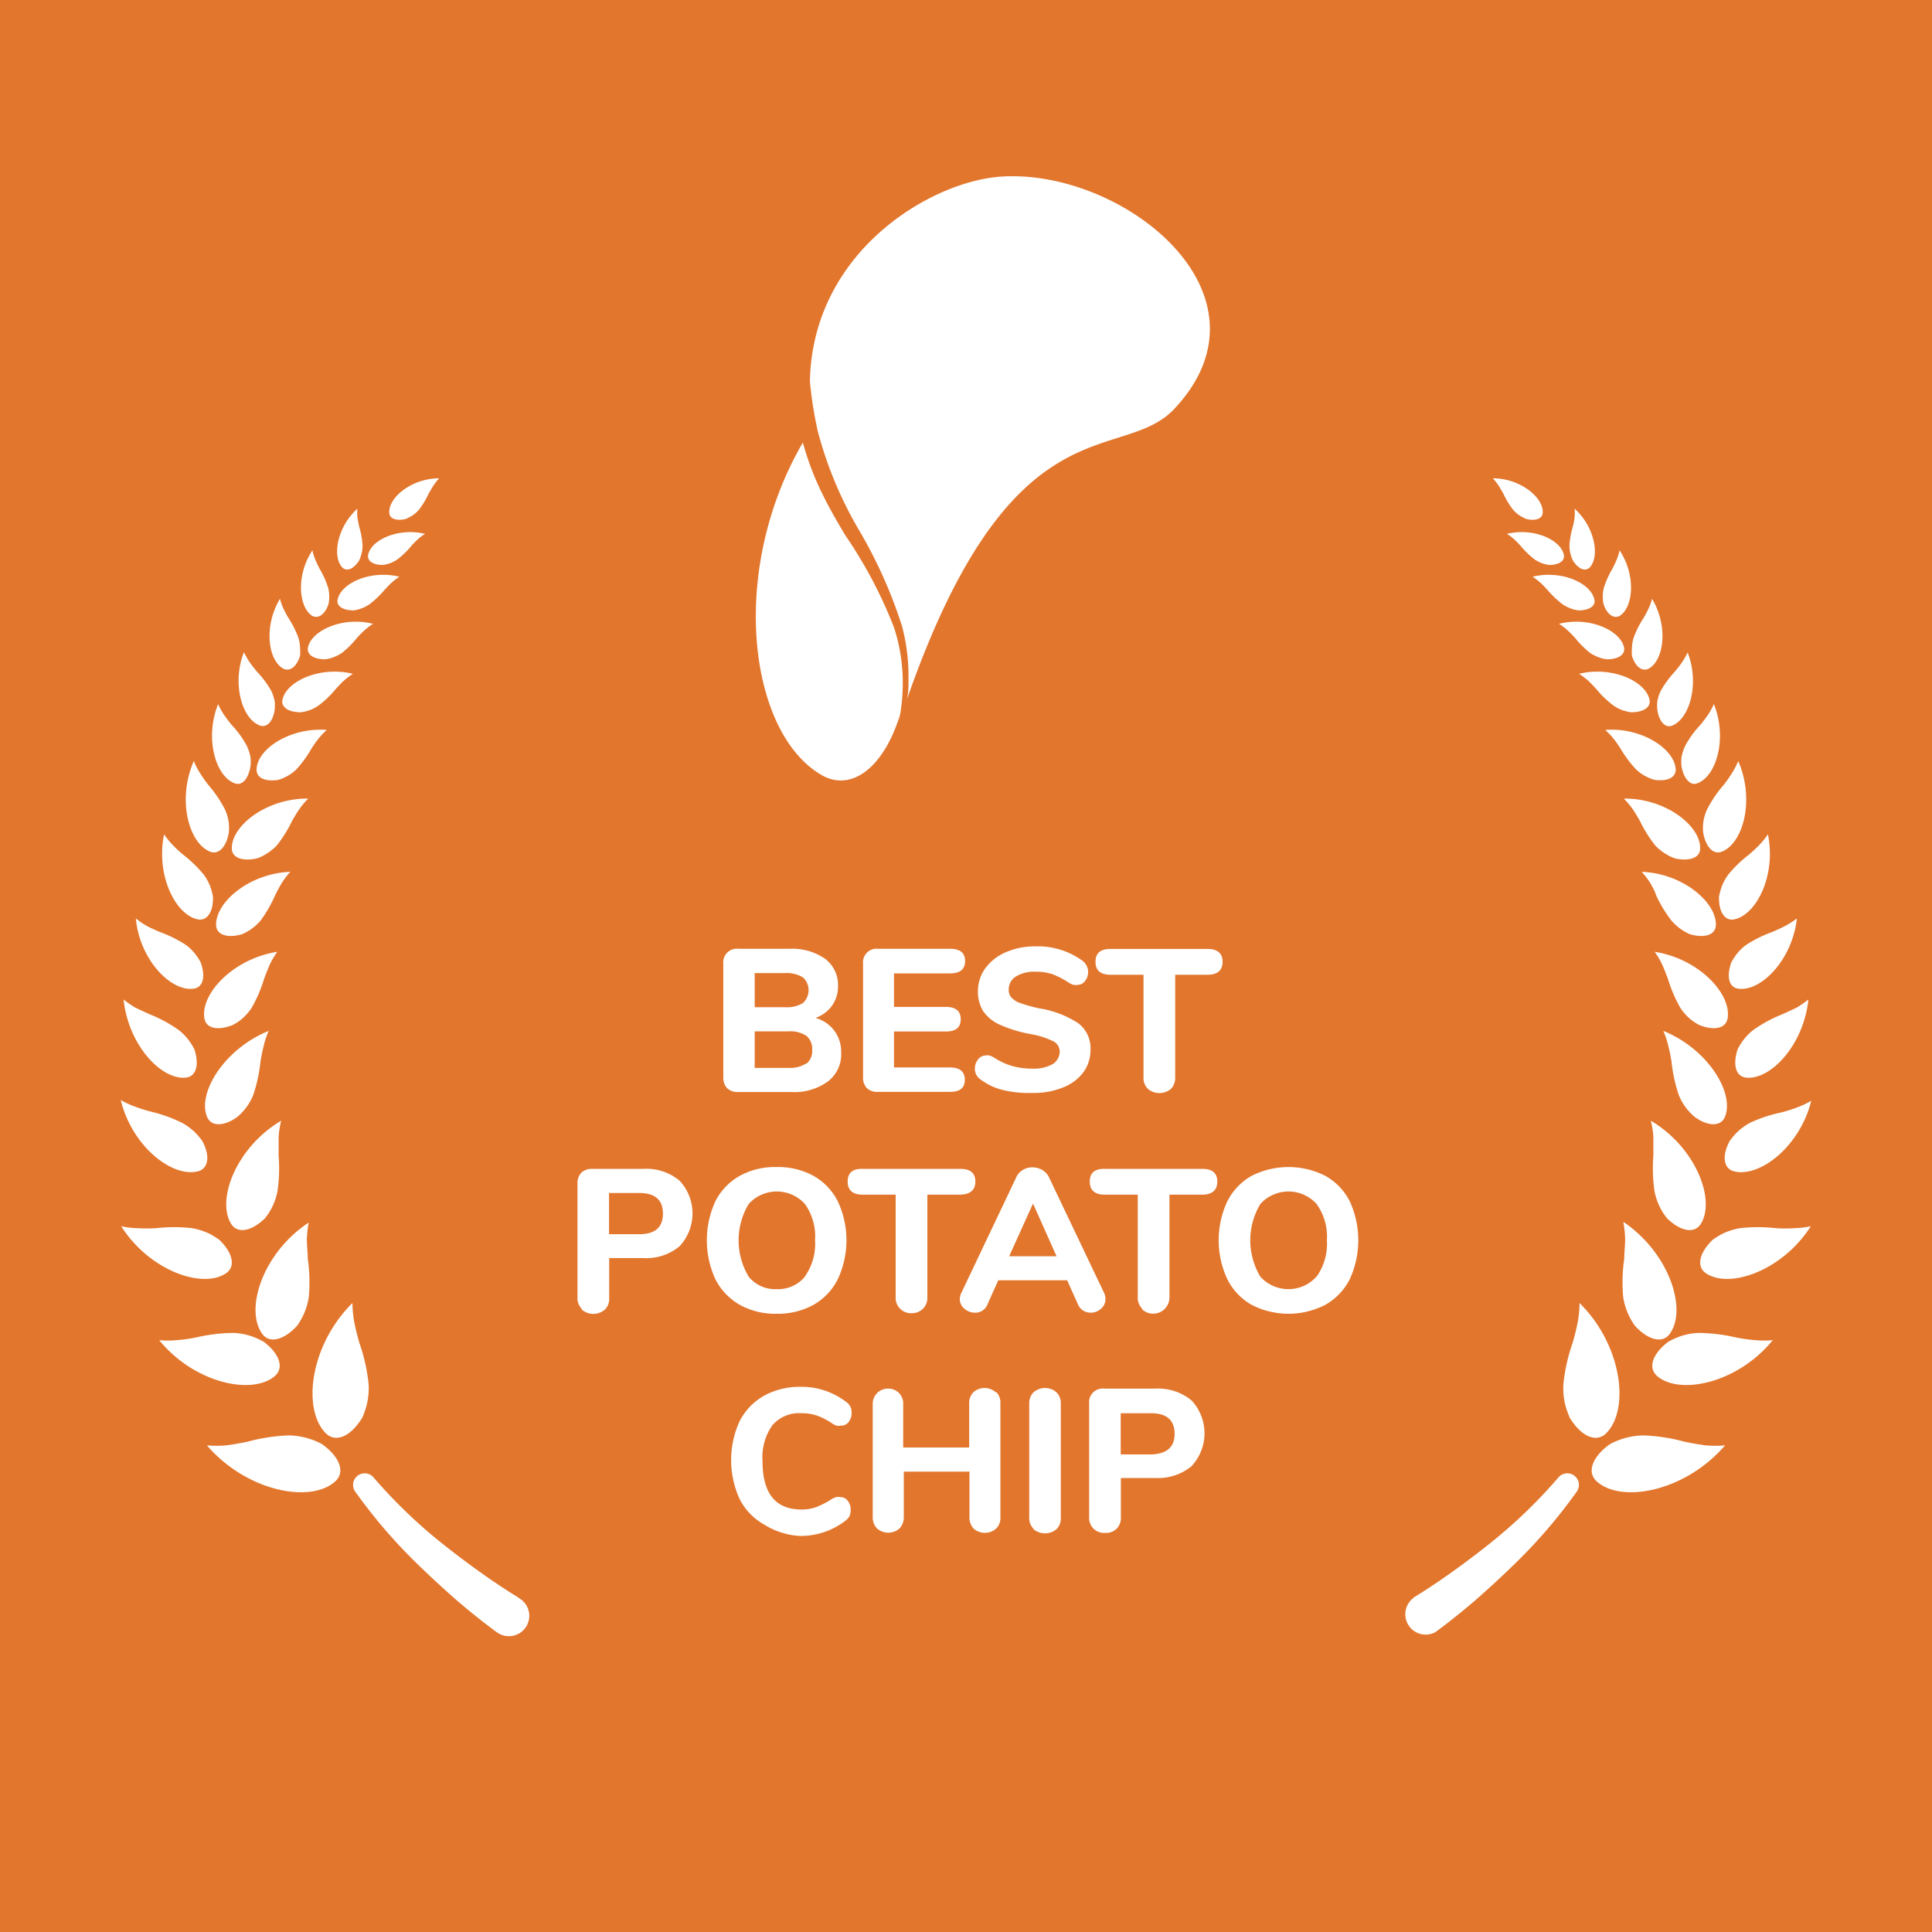 <svg viewBox="0 0 128 128" xmlns="http://www.w3.org/2000/svg"><path d="m0 0h128v128h-128z" fill="#e2762d"/><g fill="#fff"><path d="m21.63 95c.68.6 1.64.12 2.37-1.07a6 6 0 0 0 .3-.87 4.55 4.55 0 0 0 .12-1.37 11.87 11.87 0 0 0 -.61-2.72c-.13-.45-.25-.91-.34-1.38a7.68 7.68 0 0 1 -.12-1.26c-2.85 2.81-3.35 7.13-1.72 8.67z"/><path d="m17.38 88.38c.49.66 1.44.39 2.3-.54a4.36 4.36 0 0 0 .42-.72 4.26 4.26 0 0 0 .36-1.2 10.66 10.66 0 0 0 -.07-2.52c0-.43-.06-.86-.06-1.3a7.48 7.48 0 0 1 .12-1.1c-3.04 2-4.26 5.75-3.07 7.38z"/><path d="m15.33 81.11c.44.65 1.35.45 2.21-.38a4 4 0 0 0 .44-.66 4.17 4.17 0 0 0 .4-1.12 10.57 10.57 0 0 0 .08-2.39c0-.41 0-.82 0-1.23a5.77 5.77 0 0 1 .17-1.08c-2.97 1.75-4.33 5.25-3.3 6.86z"/><path d="m13.72 74c.28.66 1.13.63 2 0a3.58 3.58 0 0 0 .51-.52 3.68 3.68 0 0 0 .55-.94 10.07 10.07 0 0 0 .47-2.14 10.19 10.19 0 0 1 .22-1.1 5.34 5.34 0 0 1 .33-1c-2.94 1.19-4.74 4.11-4.08 5.7z"/><path d="m16 67.53a3.58 3.58 0 0 0 .68-.77 9.36 9.36 0 0 0 .81-1.89c.12-.33.25-.66.4-1a6 6 0 0 1 .48-.81c-2.95.46-5.14 2.83-4.82 4.45.14.65.93.78 1.89.39a3.72 3.72 0 0 0 .56-.37z"/><path d="m18.7 58.45a6 6 0 0 1 .53-.69c-2.76.11-5 2.06-4.91 3.58.06.62.78.82 1.7.56a3.37 3.37 0 0 0 .56-.3 3.5 3.5 0 0 0 .7-.63 8.72 8.72 0 0 0 .95-1.66c.15-.31.3-.58.47-.86z"/><path d="m15.36 56.22c0 .62.73.86 1.67.65a3 3 0 0 0 .57-.27 3.49 3.49 0 0 0 .74-.59 8.62 8.62 0 0 0 1-1.6c.16-.28.32-.56.51-.83a5.18 5.18 0 0 1 .57-.67c-2.73-.04-5.1 1.79-5.06 3.31z"/><path d="m20.62 49.62a8.3 8.3 0 0 1 .5-.71 5.49 5.49 0 0 1 .53-.55c-2.43-.19-4.65 1.28-4.65 2.64 0 .55.59.8 1.43.67a2.57 2.57 0 0 0 .52-.21 2.7 2.7 0 0 0 .68-.48 7.54 7.54 0 0 0 .99-1.36z"/><path d="m19.92 47.19a3.1 3.1 0 0 0 .51-.11 2.49 2.49 0 0 0 .69-.35 6.45 6.45 0 0 0 1.13-1.09c.18-.19.36-.39.56-.57a6.07 6.07 0 0 1 .57-.43c-2.2-.53-4.42.5-4.67 1.73-.09.5.43.82 1.21.82z"/><path d="m20.4 42.91c-.08.47.4.77 1.13.77a2.46 2.46 0 0 0 .47-.1 3 3 0 0 0 .65-.32 6.27 6.27 0 0 0 1-1c.17-.18.34-.36.53-.53a4.32 4.32 0 0 1 .53-.4c-2.01-.51-4.08.44-4.31 1.58z"/><path d="m23.42 40.44a2.33 2.33 0 0 0 .44-.1 2.47 2.47 0 0 0 .61-.3 6.28 6.28 0 0 0 1-.95c.16-.17.32-.35.49-.5a4.4 4.4 0 0 1 .5-.38c-1.92-.47-3.87.43-4.09 1.51-.1.44.36.72 1.05.72z"/><path d="m25.37 37.43a2.88 2.88 0 0 0 .4-.09 2.26 2.26 0 0 0 .56-.28 5.4 5.4 0 0 0 .91-.88c.14-.16.29-.31.45-.46a4.1 4.1 0 0 1 .47-.35c-1.78-.43-3.57.4-3.77 1.39-.08.41.34.67.98.67z"/><path d="m26.9 34.38.37-.19a2.37 2.37 0 0 0 .48-.41 5.53 5.53 0 0 0 .65-1.08c.11-.18.21-.37.33-.55a5.19 5.19 0 0 1 .36-.46c-1.82 0-3.36 1.28-3.3 2.28.02.41.49.56 1.11.41z"/><path d="m23.78 37.16a2.26 2.26 0 0 0 .15-.39 2.16 2.16 0 0 0 .09-.62 5.39 5.39 0 0 0 -.22-1.24q-.07-.31-.12-.63a2.82 2.82 0 0 1 0-.58c-1.36 1.23-1.68 3.18-1 3.9.32.29.74.09 1.1-.44z"/><path d="m21.75 40.06a1.61 1.61 0 0 0 .06-.44 2.22 2.22 0 0 0 -.07-.68 6.06 6.06 0 0 0 -.56-1.25c-.11-.21-.21-.42-.3-.64a3.09 3.09 0 0 1 -.18-.59c-1.1 1.65-.92 3.78 0 4.35.4.19.82-.1 1.05-.75z"/><path d="m19.88 43.45a2.52 2.52 0 0 0 0-.48 2.45 2.45 0 0 0 -.11-.71 6.32 6.32 0 0 0 -.65-1.3 6.88 6.88 0 0 1 -.35-.66 3.35 3.35 0 0 1 -.22-.63c-1.09 1.81-.8 4.07.22 4.63.46.22.89-.15 1.11-.85z"/><path d="m18.2 47a3 3 0 0 0 0-.52 2.72 2.72 0 0 0 -.24-.73 6.72 6.72 0 0 0 -.96-1.28c-.17-.21-.34-.42-.49-.64a5.45 5.45 0 0 1 -.35-.62c-.82 2.1-.11 4.45 1.07 4.86.48.16.87-.31.97-1.07z"/><path d="m16.6 50.74a3.52 3.52 0 0 0 0-.56 3.18 3.18 0 0 0 -.26-.79 6.53 6.53 0 0 0 -1-1.37c-.18-.22-.35-.45-.52-.69a5.57 5.57 0 0 1 -.37-.68c-.91 2.27-.16 4.8 1.11 5.25.49.18.91-.32 1.04-1.16z"/><path d="m14.11 59.41a4.34 4.34 0 0 0 -.16-.62 3.31 3.31 0 0 0 -.44-.83 8.23 8.23 0 0 0 -1.37-1.33 9.07 9.07 0 0 1 -.72-.67 6.05 6.05 0 0 1 -.55-.68c-.56 2.71.77 5.38 2.28 5.64.61.08.99-.56.96-1.51z"/><path d="m15.16 55.16a3.33 3.33 0 0 0 0-.63 3.17 3.17 0 0 0 -.26-.91 8.29 8.29 0 0 0 -1.1-1.62 8.83 8.83 0 0 1 -.56-.8 4.79 4.79 0 0 1 -.4-.78c-1.11 2.53-.35 5.42 1.07 6 .58.24 1.09-.32 1.25-1.26z"/><path d="m12.85 65.5c.62-.1.77-.82.45-1.73a3.2 3.2 0 0 0 -.34-.53 3 3 0 0 0 -.68-.66 8.49 8.49 0 0 0 -1.71-.84c-.3-.13-.6-.26-.89-.42a5.66 5.66 0 0 1 -.68-.47c.25 2.74 2.34 4.88 3.85 4.65z"/><path d="m12.35 71.39c.67-.1.85-.88.53-1.86a3.58 3.58 0 0 0 -.36-.59 3.46 3.46 0 0 0 -.71-.72 9.14 9.14 0 0 0 -1.84-1c-.32-.14-.64-.29-1-.46a6.78 6.78 0 0 1 -.78-.54c.31 3.03 2.53 5.38 4.16 5.17z"/><path d="m13.16 77.59c.68-.21.75-1.07.24-2a4.79 4.79 0 0 0 -.46-.55 4 4 0 0 0 -.88-.65 9.58 9.58 0 0 0 -2.06-.74 10.22 10.22 0 0 1 -1.07-.34 5.83 5.83 0 0 1 -.93-.43c.76 3.12 3.47 5.19 5.16 4.71z"/><path d="m15 84.34c.63-.45.4-1.36-.46-2.19a4.79 4.79 0 0 0 -.68-.42 4.51 4.51 0 0 0 -1.13-.36 10.62 10.62 0 0 0 -2.39 0 10 10 0 0 1 -1.23 0 5.69 5.69 0 0 1 -1.08-.13c1.88 2.96 5.42 4.19 6.97 3.1z"/><path d="m18.23 91.15c.61-.56.26-1.48-.75-2.25a5.23 5.23 0 0 0 -.76-.35 4.26 4.26 0 0 0 -1.23-.24 11.31 11.31 0 0 0 -2.5.3 10.83 10.83 0 0 1 -1.29.18 6.31 6.31 0 0 1 -1.15 0c2.3 2.83 6.16 3.69 7.68 2.36z"/><path d="m22.24 98.12c.65-.63.23-1.63-.9-2.44a4.93 4.93 0 0 0 -.85-.36 4.77 4.77 0 0 0 -1.35-.22 11.82 11.82 0 0 0 -2.75.42c-.46.09-.93.18-1.41.24a7.67 7.67 0 0 1 -1.27 0c2.64 3.07 6.91 3.88 8.53 2.36z"/><path d="m34.33 105.83c-.86-.52-1.75-1.12-2.6-1.73s-1.69-1.24-2.51-1.9a33.68 33.68 0 0 1 -4.5-4.35.77.77 0 0 0 -1.21.94 35 35 0 0 0 4.32 5q1.17 1.13 2.4 2.21c.84.72 1.68 1.4 2.6 2.08l.1.07a1.35 1.35 0 1 0 1.4-2.3z"/><path d="m106.37 95c-.68.6-1.64.12-2.37-1.07a6 6 0 0 1 -.3-.87 4.55 4.55 0 0 1 -.12-1.37 11.87 11.87 0 0 1 .61-2.72c.13-.45.25-.91.34-1.38a7.68 7.68 0 0 0 .12-1.26c2.85 2.81 3.35 7.13 1.72 8.67z"/><path d="m110.62 88.38c-.49.66-1.44.39-2.3-.54a4.36 4.36 0 0 1 -.42-.72 4.26 4.26 0 0 1 -.36-1.2 10.66 10.66 0 0 1 .07-2.52c0-.43.06-.86.06-1.3a7.48 7.48 0 0 0 -.12-1.15c3.04 2.05 4.26 5.8 3.07 7.43z"/><path d="m112.67 81.11c-.44.65-1.35.45-2.21-.38a4 4 0 0 1 -.44-.66 4.17 4.17 0 0 1 -.4-1.12 10.57 10.57 0 0 1 -.08-2.39c0-.41 0-.82 0-1.23a5.77 5.77 0 0 0 -.17-1.08c2.97 1.75 4.33 5.25 3.3 6.86z"/><path d="m114.28 74c-.28.66-1.13.63-2 0a3.58 3.58 0 0 1 -.51-.52 3.68 3.68 0 0 1 -.55-.94 10.07 10.07 0 0 1 -.47-2.14 10.19 10.19 0 0 0 -.22-1.1 5.34 5.34 0 0 0 -.33-1c2.94 1.19 4.74 4.11 4.08 5.7z"/><path d="m112 67.53a3.58 3.58 0 0 1 -.68-.77 9.36 9.36 0 0 1 -.81-1.89c-.12-.33-.25-.66-.4-1a6 6 0 0 0 -.48-.81c2.95.46 5.14 2.83 4.82 4.45-.14.65-.93.78-1.89.39a3.72 3.72 0 0 1 -.56-.37z"/><path d="m109.3 58.45a6 6 0 0 0 -.53-.69c2.76.11 5 2.06 4.91 3.58-.06.62-.78.82-1.7.56a3.37 3.37 0 0 1 -.56-.3 3.5 3.5 0 0 1 -.7-.63 8.72 8.72 0 0 1 -1-1.66c-.1-.31-.25-.58-.42-.86z"/><path d="m112.64 56.22c0 .62-.73.86-1.67.65a3 3 0 0 1 -.57-.27 3.49 3.49 0 0 1 -.74-.59 8.62 8.62 0 0 1 -1-1.6c-.16-.28-.32-.56-.51-.83a5.18 5.18 0 0 0 -.57-.67c2.73-.04 5.1 1.79 5.06 3.31z"/><path d="m107.38 49.62a8.3 8.3 0 0 0 -.5-.71 5.49 5.49 0 0 0 -.53-.55c2.43-.19 4.62 1.28 4.67 2.63 0 .55-.59.8-1.43.67a2.57 2.57 0 0 1 -.52-.21 2.7 2.7 0 0 1 -.68-.48 7.54 7.54 0 0 1 -1.01-1.35z"/><path d="m108.08 47.19a3.1 3.1 0 0 1 -.51-.11 2.49 2.49 0 0 1 -.69-.35 6.45 6.45 0 0 1 -1.13-1.09c-.18-.19-.36-.39-.56-.57a6.07 6.07 0 0 0 -.57-.43c2.2-.53 4.42.5 4.67 1.73.09.5-.43.82-1.21.82z"/><path d="m107.6 42.91c.08.47-.4.77-1.13.77a2.46 2.46 0 0 1 -.47-.1 3 3 0 0 1 -.65-.32 6.27 6.27 0 0 1 -1-1c-.17-.18-.34-.36-.53-.53a4.32 4.32 0 0 0 -.53-.4c2.01-.51 4.08.44 4.31 1.58z"/><path d="m104.58 40.44a2.33 2.33 0 0 1 -.44-.1 2.47 2.47 0 0 1 -.61-.3 6.28 6.28 0 0 1 -1-.95c-.16-.17-.32-.35-.49-.5a4.4 4.4 0 0 0 -.5-.38c1.92-.47 3.87.43 4.09 1.51.1.44-.36.72-1.05.72z"/><path d="m102.63 37.43a2.88 2.88 0 0 1 -.4-.09 2.26 2.26 0 0 1 -.56-.28 5.4 5.4 0 0 1 -.91-.88c-.14-.16-.29-.31-.45-.46a4.1 4.1 0 0 0 -.47-.35c1.78-.43 3.57.4 3.77 1.39.08.41-.34.67-.98.67z"/><path d="m101.1 34.38-.37-.19a2.37 2.37 0 0 1 -.48-.41 5.53 5.53 0 0 1 -.65-1.08c-.11-.18-.21-.37-.33-.55a5.19 5.19 0 0 0 -.36-.46c1.82 0 3.36 1.28 3.3 2.28-.02.41-.49.56-1.11.41z"/><path d="m104.22 37.16a2.26 2.26 0 0 1 -.15-.39 2.16 2.16 0 0 1 -.09-.62 5.39 5.39 0 0 1 .22-1.24q.08-.31.12-.63a2.82 2.82 0 0 0 0-.58c1.36 1.23 1.68 3.18 1 3.9-.32.29-.74.09-1.1-.44z"/><path d="m106.25 40.06a1.61 1.61 0 0 1 -.06-.44 2.22 2.22 0 0 1 .07-.68 6.06 6.06 0 0 1 .56-1.25c.11-.21.21-.42.3-.64a3.09 3.09 0 0 0 .18-.59c1.1 1.65.92 3.78 0 4.35-.4.19-.82-.1-1.05-.75z"/><path d="m108.12 43.45a2.52 2.52 0 0 1 0-.48 2.45 2.45 0 0 1 .11-.71 6.32 6.32 0 0 1 .65-1.3 6.88 6.88 0 0 0 .35-.66 3.35 3.35 0 0 0 .22-.63c1.09 1.81.8 4.07-.22 4.63-.46.22-.89-.15-1.11-.85z"/><path d="m109.8 47a3 3 0 0 1 0-.52 2.72 2.72 0 0 1 .24-.73 6.72 6.72 0 0 1 .93-1.26c.17-.21.34-.42.49-.64a5.45 5.45 0 0 0 .35-.62c.82 2.1.11 4.45-1.07 4.86-.45.14-.84-.33-.94-1.09z"/><path d="m111.4 50.74a3.52 3.52 0 0 1 0-.56 3.18 3.18 0 0 1 .26-.79 6.53 6.53 0 0 1 1-1.37c.18-.22.35-.45.52-.69a5.57 5.57 0 0 0 .37-.68c.91 2.27.16 4.8-1.11 5.25-.44.18-.91-.32-1.04-1.16z"/><path d="m113.89 59.41a4.34 4.34 0 0 1 .16-.62 3.31 3.31 0 0 1 .44-.83 8.23 8.23 0 0 1 1.37-1.33 9.07 9.07 0 0 0 .72-.67 6.05 6.05 0 0 0 .55-.68c.56 2.71-.77 5.38-2.28 5.64-.61.08-.99-.56-.96-1.51z"/><path d="m112.84 55.16a3.33 3.33 0 0 1 0-.63 3.17 3.17 0 0 1 .26-.91 8.29 8.29 0 0 1 1.1-1.62 8.83 8.83 0 0 0 .56-.8 4.79 4.79 0 0 0 .4-.78c1.11 2.53.35 5.42-1.07 6-.58.24-1.09-.32-1.25-1.26z"/><path d="m115.15 65.5c-.62-.1-.77-.82-.45-1.73a3.2 3.2 0 0 1 .34-.53 3 3 0 0 1 .68-.66 8.49 8.49 0 0 1 1.71-.84c.3-.13.6-.26.89-.42a5.66 5.66 0 0 0 .73-.47c-.3 2.74-2.39 4.88-3.9 4.65z"/><path d="m115.65 71.39c-.67-.1-.85-.88-.53-1.86a3.58 3.58 0 0 1 .36-.59 3.46 3.46 0 0 1 .71-.72 9.14 9.14 0 0 1 1.84-1c.32-.14.64-.29 1-.46a6.78 6.78 0 0 0 .78-.54c-.31 3.03-2.53 5.38-4.16 5.17z"/><path d="m114.84 77.59c-.68-.21-.75-1.07-.24-2a4.79 4.79 0 0 1 .46-.55 4 4 0 0 1 .88-.65 9.58 9.58 0 0 1 2.08-.69 10.22 10.22 0 0 0 1.07-.34 5.83 5.83 0 0 0 .91-.43c-.76 3.07-3.47 5.14-5.16 4.66z"/><path d="m113 84.34c-.63-.45-.4-1.36.46-2.19a4.79 4.79 0 0 1 .68-.42 4.51 4.51 0 0 1 1.13-.36 10.62 10.62 0 0 1 2.39 0 10 10 0 0 0 1.23 0 5.69 5.69 0 0 0 1.08-.13c-1.88 2.96-5.42 4.19-6.97 3.1z"/><path d="m109.77 91.15c-.61-.56-.26-1.48.75-2.25a5.23 5.23 0 0 1 .76-.35 4.26 4.26 0 0 1 1.23-.24 11.31 11.31 0 0 1 2.5.3 10.83 10.83 0 0 0 1.29.18 6.31 6.31 0 0 0 1.15 0c-2.3 2.83-6.16 3.69-7.68 2.36z"/><path d="m105.76 98.12c-.65-.63-.23-1.63.9-2.44a4.93 4.93 0 0 1 .85-.36 4.77 4.77 0 0 1 1.35-.22 11.82 11.82 0 0 1 2.75.42c.46.09.93.18 1.41.24a7.67 7.67 0 0 0 1.27 0c-2.64 3.07-6.91 3.88-8.53 2.36z"/><path d="m93.67 105.83c.86-.52 1.75-1.12 2.6-1.73s1.69-1.24 2.51-1.9a33.68 33.68 0 0 0 4.5-4.35.77.77 0 0 1 1.21.94 35 35 0 0 1 -4.32 5q-1.17 1.13-2.4 2.21c-.84.72-1.68 1.4-2.6 2.08l-.1.07a1.35 1.35 0 0 1 -1.4-2.3z"/><path d="m59.81 45a11.88 11.88 0 0 0 -.57-3.4 29.91 29.91 0 0 0 -3.24-6.14c-.6-1-1.2-2.05-1.71-3.14a19.33 19.33 0 0 1 -1.1-3c-5.04 8.68-3.52 19.49 1.39 22.11 2 1 4.05-.77 5.06-4.11a12.62 12.62 0 0 0 .17-2.32z"/><path d="m59.63 47.38c0 .16-.06.34-.09.51.03-.17.07-.34.09-.51z"/><path d="m66.34 11.7c-4.64.3-12.45 4.92-12.68 13.46a.49.49 0 0 1 0 .12 25.43 25.43 0 0 0 .54 3.37 26.08 26.08 0 0 0 2.64 6.35 31.32 31.32 0 0 1 2.92 6.48 12.93 12.93 0 0 1 .43 3.52c0 .44 0 .88-.1 1.33 7-20.1 14.2-15.47 17.73-19.26 7.07-7.57-3.4-15.9-11.48-15.37z"/><path d="m55.28 68.29a2.36 2.36 0 0 1 .45 1.47 2.26 2.26 0 0 1 -.88 1.89 3.78 3.78 0 0 1 -2.43.7h-3.52a1 1 0 0 1 -.72-.25 1 1 0 0 1 -.26-.73v-7.51a.9.9 0 0 1 1-1h3.39a3.79 3.79 0 0 1 2.35.66 2.16 2.16 0 0 1 .86 1.81 2.19 2.19 0 0 1 -.39 1.29 2.29 2.29 0 0 1 -1.1.82 2.35 2.35 0 0 1 1.25.85zm-5.28-1.56h2a2.07 2.07 0 0 0 1.19-.27 1.15 1.15 0 0 0 0-1.71 2.06 2.06 0 0 0 -1.19-.28h-2zm3.43 3.74a1.07 1.07 0 0 0 .38-.91 1.12 1.12 0 0 0 -.38-.93 1.94 1.94 0 0 0 -1.21-.3h-2.22v2.42h2.22a2 2 0 0 0 1.17-.28z"/><path d="m57.44 72.1a1 1 0 0 1 -.26-.73v-7.51a.9.9 0 0 1 1-1h4.76c.67 0 1 .27 1 .81s-.33.82-1 .82h-3.71v2.22h3.42c.67 0 1 .27 1 .82s-.33.81-1 .81h-3.42v2.38h3.69c.67 0 1 .27 1 .82s-.33.8-1 .8h-4.76a1 1 0 0 1 -.72-.24z"/><path d="m66.46 72.22a4 4 0 0 1 -1.49-.7.83.83 0 0 1 -.38-.74.91.91 0 0 1 .21-.59.62.62 0 0 1 .48-.26 1 1 0 0 1 .29 0 2.12 2.12 0 0 1 .34.17 4.36 4.36 0 0 0 1.17.53 4.81 4.81 0 0 0 1.3.17 2.54 2.54 0 0 0 1.36-.3 1 1 0 0 0 .47-.85.77.77 0 0 0 -.44-.67 5.57 5.57 0 0 0 -1.55-.48 8.81 8.81 0 0 1 -2-.62 2.62 2.62 0 0 1 -1.09-.9 2.45 2.45 0 0 1 -.34-1.31 2.58 2.58 0 0 1 .49-1.52 3.24 3.24 0 0 1 1.36-1.06 4.73 4.73 0 0 1 2-.39 5 5 0 0 1 3.14 1 1.07 1.07 0 0 1 .22.3.86.86 0 0 1 .09.41.91.91 0 0 1 -.21.59.61.61 0 0 1 -.48.25.77.77 0 0 1 -.27 0 1.37 1.37 0 0 1 -.36-.17 5.42 5.42 0 0 0 -1-.52 3.33 3.33 0 0 0 -1.18-.18 2.28 2.28 0 0 0 -1.29.32 1 1 0 0 0 -.47.86.76.76 0 0 0 .18.53 1.41 1.41 0 0 0 .6.37 9.84 9.84 0 0 0 1.21.34 6.61 6.61 0 0 1 2.63 1 2.08 2.08 0 0 1 .8 1.73 2.52 2.52 0 0 1 -.48 1.52 3.07 3.07 0 0 1 -1.35 1 5.14 5.14 0 0 1 -2 .36 7.36 7.36 0 0 1 -1.96-.19z"/><path d="m76.05 72.14a1 1 0 0 1 -.29-.76v-6.8h-2.18c-.66 0-1-.28-1-.86s.33-.85 1-.85h6.42c.66 0 1 .29 1 .85s-.33.86-1 .86h-2.14v6.8a1.06 1.06 0 0 1 -.28.76 1.19 1.19 0 0 1 -1.53 0z"/><path d="m38.54 86.71a1 1 0 0 1 -.28-.76v-7.53a1 1 0 0 1 .26-.73 1 1 0 0 1 .72-.25h3.38a3.43 3.43 0 0 1 2.4.78 3.18 3.18 0 0 1 0 4.35 3.43 3.43 0 0 1 -2.4.78h-2.26v2.65a1 1 0 0 1 -.28.76 1.17 1.17 0 0 1 -1.54 0zm5.38-6.3c0-.92-.52-1.37-1.57-1.37h-2v2.73h2c1.05 0 1.57-.46 1.57-1.36z"/><path d="m49 86.44a4.07 4.07 0 0 1 -1.61-1.7 6.18 6.18 0 0 1 0-5.14 4 4 0 0 1 1.61-1.69 4.81 4.81 0 0 1 2.45-.59 4.87 4.87 0 0 1 2.46.59 4 4 0 0 1 1.6 1.69 6.08 6.08 0 0 1 0 5.14 4 4 0 0 1 -1.6 1.7 4.87 4.87 0 0 1 -2.46.6 4.81 4.81 0 0 1 -2.45-.6zm4.32-1.86a3.76 3.76 0 0 0 .68-2.41 3.71 3.71 0 0 0 -.67-2.4 2.51 2.51 0 0 0 -3.73 0 4.68 4.68 0 0 0 0 4.81 2.26 2.26 0 0 0 1.85.83 2.31 2.31 0 0 0 1.88-.83z"/><path d="m59.63 86.7a1 1 0 0 1 -.29-.75v-6.8h-2.18q-1 0-1-.87t1-.84h6.46q1 0 1 .84t-1 .87h-2.18v6.85a1 1 0 0 1 -1 1 1 1 0 0 1 -.81-.3z"/><path d="m73.24 86.07a.83.83 0 0 1 -.3.64 1 1 0 0 1 -.69.26 1 1 0 0 1 -.49-.14.94.94 0 0 1 -.35-.43l-.71-1.58h-4.56l-.71 1.58a.86.86 0 0 1 -.83.57 1.06 1.06 0 0 1 -.7-.26.81.81 0 0 1 -.31-.64.94.94 0 0 1 .11-.43l3.63-7.64a1 1 0 0 1 .44-.49 1.19 1.19 0 0 1 .63-.17 1.34 1.34 0 0 1 .65.17 1.18 1.18 0 0 1 .45.49l3.63 7.62a.94.94 0 0 1 .11.45zm-6.38-2.84h3.14l-1.56-3.49z"/><path d="m75.67 86.7a1 1 0 0 1 -.29-.75v-6.8h-2.18q-1 0-1-.87t1-.84h6.45c.67 0 1 .28 1 .84s-.33.87-1 .87h-2.17v6.85a1.08 1.08 0 0 1 -1.81.75z"/><path d="m82.91 86.44a4 4 0 0 1 -1.6-1.7 6.08 6.08 0 0 1 0-5.14 4 4 0 0 1 1.6-1.69 5.4 5.4 0 0 1 4.91 0 4 4 0 0 1 1.61 1.69 6.18 6.18 0 0 1 0 5.14 4.07 4.07 0 0 1 -1.61 1.7 5.32 5.32 0 0 1 -4.91 0zm4.32-1.86a3.76 3.76 0 0 0 .68-2.41 3.71 3.71 0 0 0 -.68-2.4 2.51 2.51 0 0 0 -3.73 0 4.68 4.68 0 0 0 0 4.81 2.5 2.5 0 0 0 3.72 0z"/><path d="m50.62 101a4 4 0 0 1 -1.62-1.69 6.2 6.2 0 0 1 0-5.15 4.06 4.06 0 0 1 1.62-1.69 4.92 4.92 0 0 1 2.44-.59 4.85 4.85 0 0 1 3 1 .89.89 0 0 1 .28.32.82.82 0 0 1 .08.4.92.92 0 0 1 -.19.6.58.58 0 0 1 -.48.25.88.88 0 0 1 -.33 0 1.15 1.15 0 0 1 -.31-.16 4.51 4.51 0 0 0 -1-.51 3.1 3.1 0 0 0 -1-.15 2.33 2.33 0 0 0 -1.94.8 3.67 3.67 0 0 0 -.65 2.38c0 2.14.86 3.2 2.59 3.2a2.89 2.89 0 0 0 .94-.15 5.44 5.44 0 0 0 1-.51 1.61 1.61 0 0 1 .33-.16.78.78 0 0 1 .31 0 .58.58 0 0 1 .48.25.92.92 0 0 1 .19.6 1 1 0 0 1 -.08.41 1 1 0 0 1 -.28.31 4.85 4.85 0 0 1 -3 1 4.92 4.92 0 0 1 -2.38-.76z"/><path d="m66 92.22a1 1 0 0 1 .28.75v7.54a1 1 0 0 1 -.28.76 1.13 1.13 0 0 1 -1.5 0 1.08 1.08 0 0 1 -.27-.77v-3h-4.35v3a1.08 1.08 0 0 1 -.28.76 1.13 1.13 0 0 1 -1.5 0 1.08 1.08 0 0 1 -.28-.77v-7.49a1 1 0 0 1 1-1 1 1 0 0 1 .74.29 1 1 0 0 1 .28.75v2.86h4.37v-2.9a1 1 0 0 1 .27-.75 1.11 1.11 0 0 1 1.5 0z"/><path d="m68.47 101.28a1 1 0 0 1 -.28-.77v-7.51a1 1 0 0 1 .28-.75 1.15 1.15 0 0 1 1.53 0 1 1 0 0 1 .28.75v7.54a1 1 0 0 1 -.28.77 1.19 1.19 0 0 1 -1.53 0z"/><path d="m72.45 101.28a1 1 0 0 1 -.29-.77v-7.51a.9.9 0 0 1 1-1h3.37a3.48 3.48 0 0 1 2.41.78 3.19 3.19 0 0 1 0 4.36 3.48 3.48 0 0 1 -2.41.78h-2.27v2.59a1 1 0 0 1 -.28.77 1 1 0 0 1 -.77.28 1 1 0 0 1 -.76-.28zm5.37-6.28c0-.91-.52-1.37-1.57-1.37h-2v2.73h2c1.05-.03 1.57-.48 1.57-1.36z"/></g></svg>